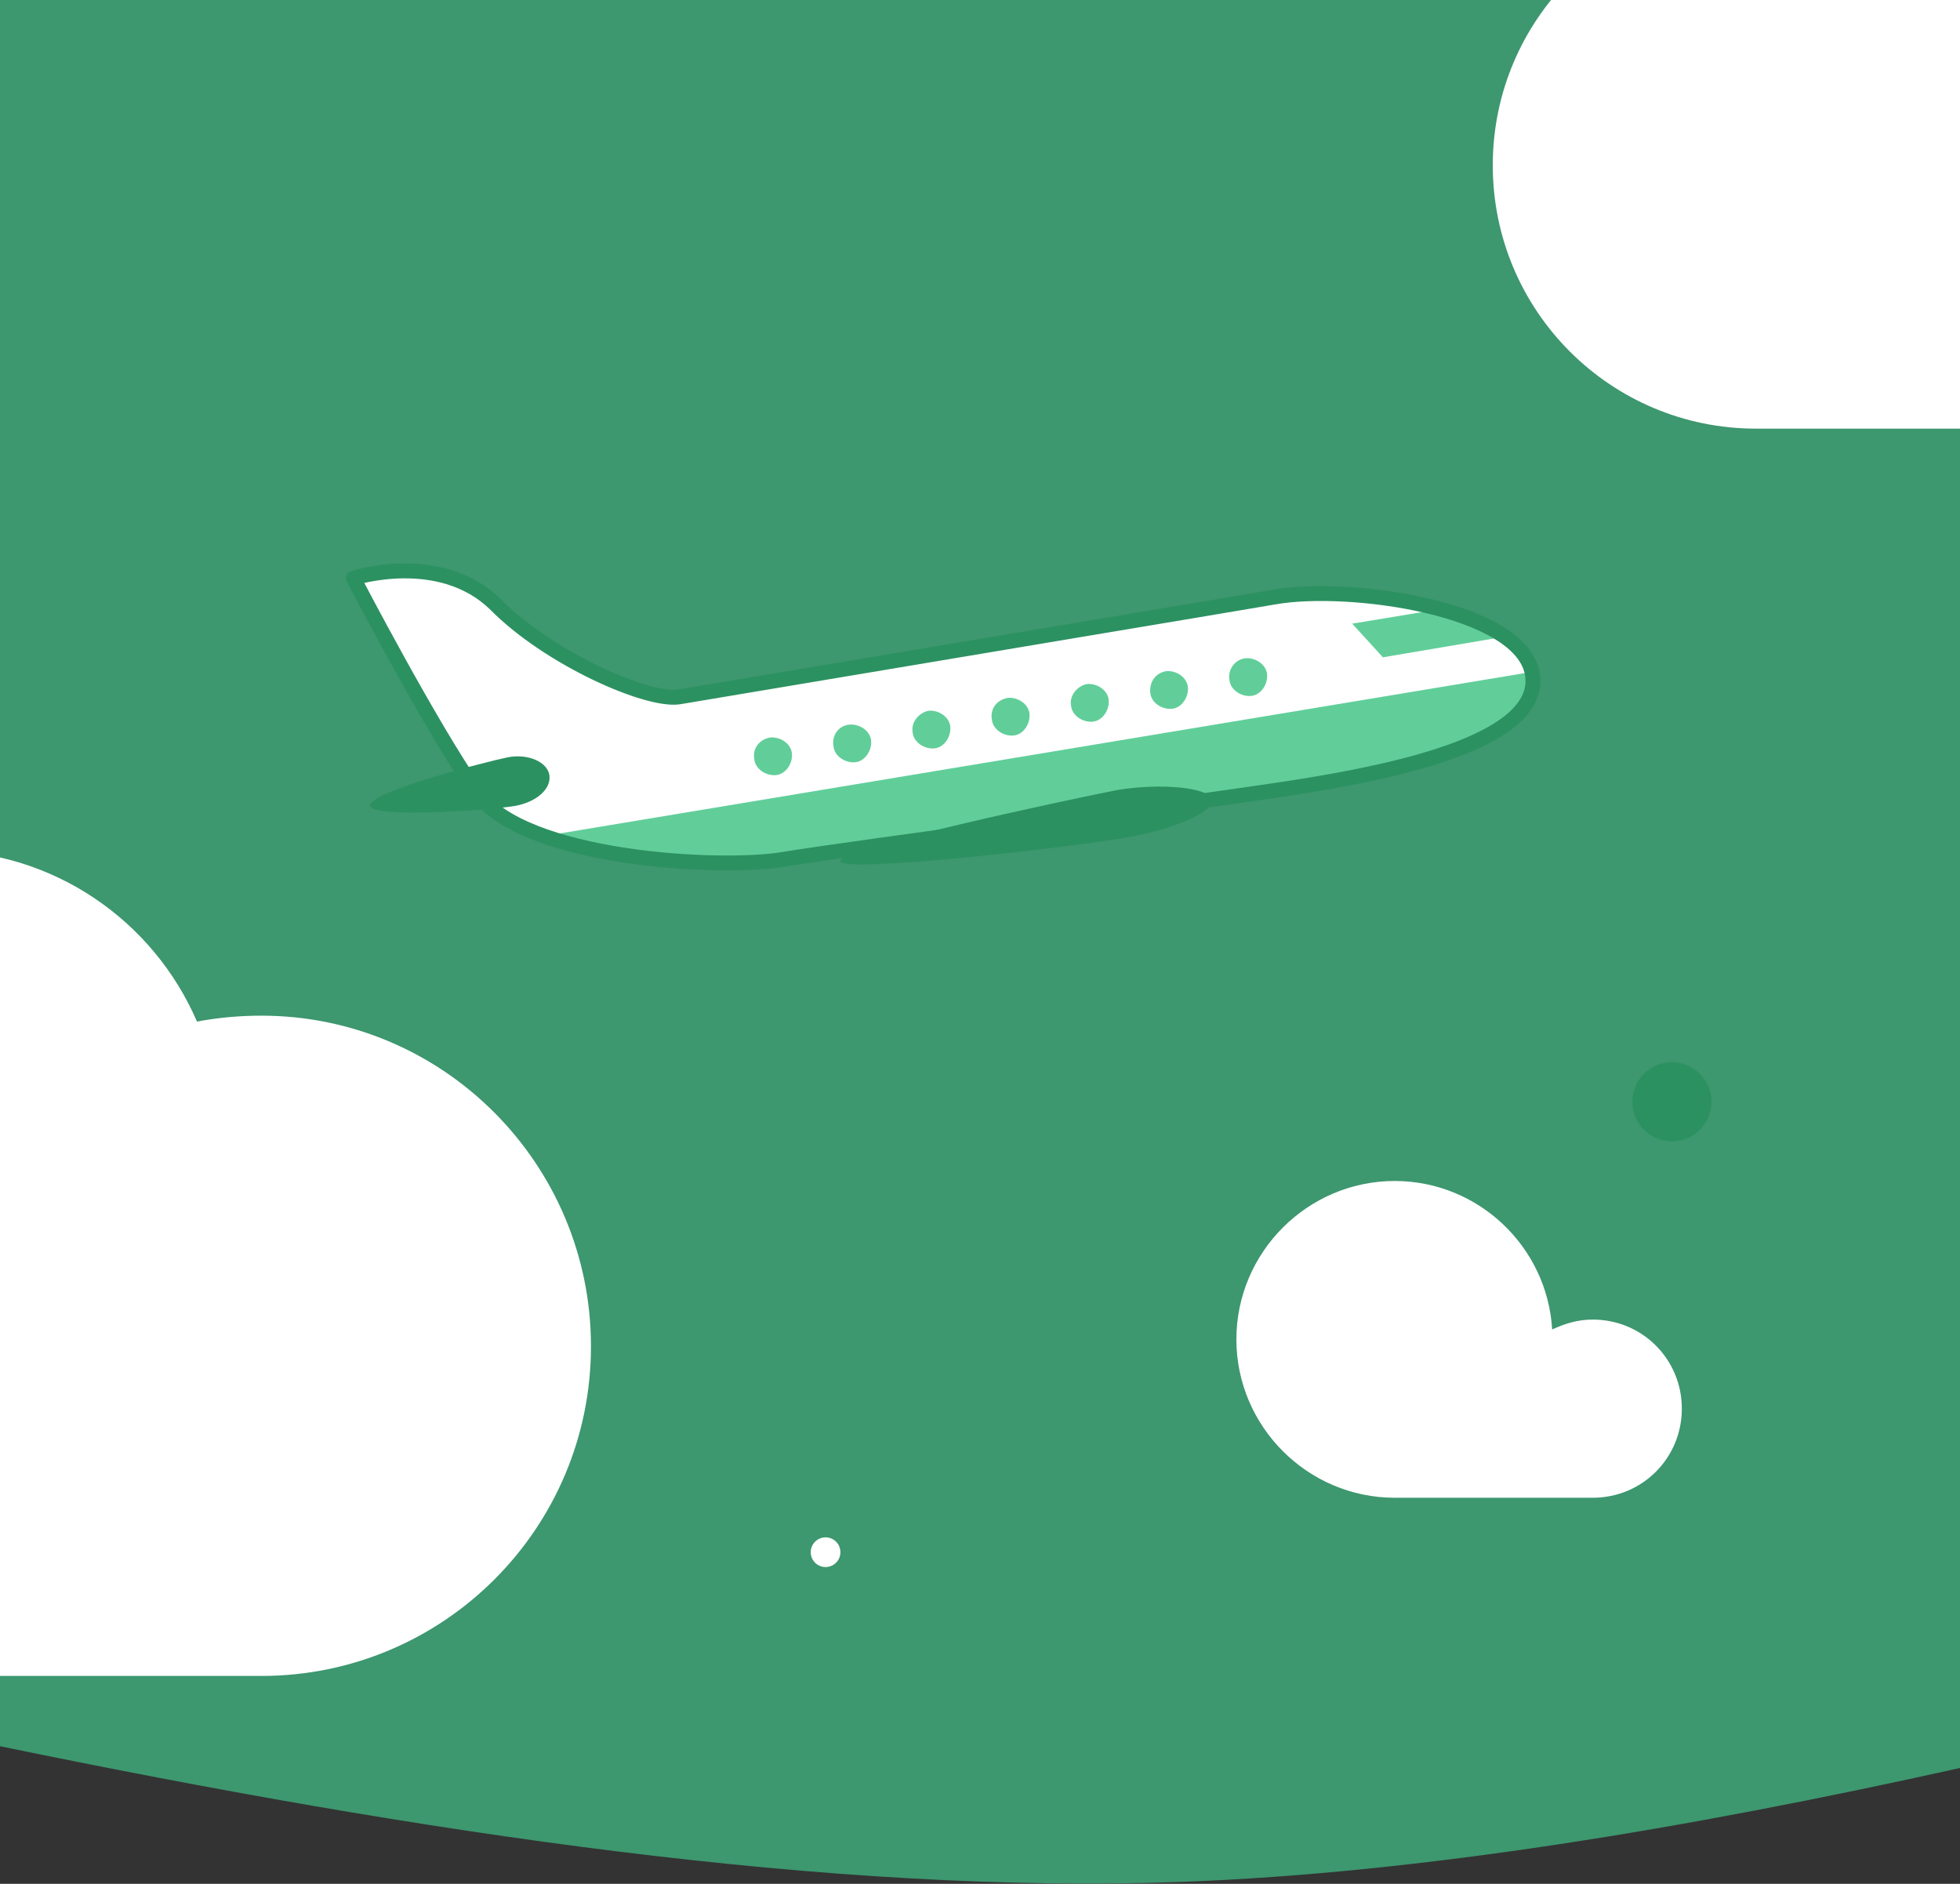<?xml version="1.0" encoding="utf-8"?>
<!-- Generator: Adobe Illustrator 23.0.1, SVG Export Plug-In . SVG Version: 6.00 Build 0)  -->
<svg version="1.1" id="Layer_1" xmlns="http://www.w3.org/2000/svg" xmlns:xlink="http://www.w3.org/1999/xlink" x="0px" y="0px"
	 viewBox="0 0 198 190.3" style="enable-background:new 0 0 198 190.3;" xml:space="preserve">
<rect x="0" y="0" width="198" height="190.3" fill="#333333" stroke="none"/>
<style type="text/css">
	.st0{opacity:0.75;clip-path:url(#SVGID_2_);fill:#41B883;enable-background:new    ;}
	.st1{clip-path:url(#SVGID_4_);}
	.st2{clip-path:url(#SVGID_6_);fill:none;}
	.st3{clip-path:url(#SVGID_8_);fill:#FFFFFF;}
	.st4{clip-path:url(#SVGID_10_);fill:none;}
	.st5{clip-path:url(#SVGID_12_);fill:#FFFFFF;}
	.st6{clip-path:url(#SVGID_14_);fill:none;}
	.st7{clip-path:url(#SVGID_16_);fill:#FFFFFF;}
	.st8{clip-path:url(#SVGID_18_);fill:none;}
	.st9{clip-path:url(#SVGID_20_);}
	.st10{fill:#FFFFFF;stroke:#2189FF;stroke-width:0.854;stroke-linejoin:round;stroke-miterlimit:10;}
	.st11{fill:#2C9161;}
	.st12{fill:#61CE99;}
	.st13{fill:none;stroke:#2C9161;stroke-width:1.5;stroke-linejoin:round;stroke-miterlimit:10;}
	.st14{clip-path:url(#SVGID_22_);fill:none;}
	.st15{clip-path:url(#SVGID_24_);fill:#2189FF;}
	.st16{clip-path:url(#SVGID_26_);fill:none;}
	.st17{clip-path:url(#SVGID_28_);fill:#2C9161;}
	.st18{clip-path:url(#SVGID_30_);fill:none;}
	.st19{clip-path:url(#SVGID_32_);fill:#FFFFFF;}
	.st20{clip-path:url(#SVGID_34_);fill:none;}
	.st21{clip-path:url(#SVGID_36_);fill:#FFFFFF;}
</style>
<g>
	<g>
		<g>
			<defs>
				<rect id="SVGID_1_" width="198" height="190.3"/>
			</defs>
			<clipPath id="SVGID_2_">
				<use xlink:href="#SVGID_1_"  style="overflow:visible;"/>
			</clipPath>
			<path class="st0" d="M198-45.7H0v222.1c42.7,8.8,84,15,119.5,13.7c23.9-0.9,50.6-5.3,78.5-11.5V-45.7z"/>
		</g>
	</g>
	<g>
		<g>
			<defs>
				<rect id="SVGID_3_" width="198" height="190.3"/>
			</defs>
			<clipPath id="SVGID_4_">
				<use xlink:href="#SVGID_3_"  style="overflow:visible;"/>
			</clipPath>
			<g class="st1">
				<g>
					<g>
						<defs>
							<rect id="SVGID_5_" width="198" height="190.3"/>
						</defs>
						<clipPath id="SVGID_6_">
							<use xlink:href="#SVGID_5_"  style="overflow:visible;"/>
						</clipPath>
						<path class="st2" d="M198-45.7H0v222.1c42.7,8.8,84,15,119.5,13.7c23.9-0.9,50.6-5.3,78.5-11.5V-45.7z"/>
					</g>
				</g>
				<g>
					<g>
						<defs>
							<rect id="SVGID_7_" width="198" height="190.3"/>
						</defs>
						<clipPath id="SVGID_8_">
							<use xlink:href="#SVGID_7_"  style="overflow:visible;"/>
						</clipPath>
						<path class="st3" d="M26.4,102.6c-2.2,0-4.4,0.2-6.5,0.6C15.5,93,5.4,85.9-6.4,85.9c-15.8,0-28.6,12.8-28.6,28.6
							c0,0.5,0,1.1,0,1.6c-0.2,0-0.4,0-0.6,0c-14.7,0-26.6,11.9-26.6,26.6s11.9,26.6,26.6,26.6c0.2,0,0.3,0,0.5,0l0,0h61.5
							c18.4,0,33.3-14.9,33.3-33.3S44.8,102.6,26.4,102.6z"/>
					</g>
				</g>
				<g>
					<g>
						<defs>
							<rect id="SVGID_9_" width="198" height="190.3"/>
						</defs>
						<clipPath id="SVGID_10_">
							<use xlink:href="#SVGID_9_"  style="overflow:visible;"/>
						</clipPath>
						<path class="st4" d="M198-45.7H0v222.1c42.7,8.8,84,15,119.5,13.7c23.9-0.9,50.6-5.3,78.5-11.5V-45.7z"/>
					</g>
				</g>
				<g>
					<g>
						<defs>
							<rect id="SVGID_11_" width="198" height="190.3"/>
						</defs>
						<clipPath id="SVGID_12_">
							<use xlink:href="#SVGID_11_"  style="overflow:visible;"/>
						</clipPath>
						<path class="st5" d="M239.4-23.4c-2.2,0-4.4,0.2-6.5,0.6c-4.4-10.2-14.5-17.3-26.3-17.3c-15.8,0-28.6,12.8-28.6,28.6
							c0,0.5,0,1.1,0,1.6c-0.2,0-0.4,0-0.6,0c-14.7,0-26.6,11.9-26.6,26.6s11.9,26.6,26.6,26.6c0.2,0,0.3,0,0.5,0l0,0h61.5
							c18.4,0,33.3-14.9,33.3-33.3C272.7-8.4,257.8-23.4,239.4-23.4z"/>
					</g>
				</g>
				<g>
					<g>
						<defs>
							<rect id="SVGID_13_" width="198" height="190.3"/>
						</defs>
						<clipPath id="SVGID_14_">
							<use xlink:href="#SVGID_13_"  style="overflow:visible;"/>
						</clipPath>
						<path class="st6" d="M198-45.7H0v222.1c42.7,8.8,84,15,119.5,13.7c23.9-0.9,50.6-5.3,78.5-11.5V-45.7z"/>
					</g>
				</g>
				<g>
					<g>
						<defs>
							<rect id="SVGID_15_" width="198" height="190.3"/>
						</defs>
						<clipPath id="SVGID_16_">
							<use xlink:href="#SVGID_15_"  style="overflow:visible;"/>
						</clipPath>
						<path class="st7" d="M160.9,133.3c-1.5,0-2.8,0.4-4.1,1c-0.5-8.4-7.5-15-15.9-15c-8.8,0-16,7.2-16,16s7.2,16,16,16h20
							c5,0,9-4,9-9S165.9,133.3,160.9,133.3z"/>
					</g>
				</g>
				<g>
					<g>
						<defs>
							<rect id="SVGID_17_" width="198" height="190.3"/>
						</defs>
						<clipPath id="SVGID_18_">
							<use xlink:href="#SVGID_17_"  style="overflow:visible;"/>
						</clipPath>
						<path class="st8" d="M198-45.7H0v222.1c42.7,8.8,84,15,119.5,13.7c23.9-0.9,50.6-5.3,78.5-11.5V-45.7z"/>
					</g>
				</g>
				<g>
					<g>
						<defs>
							<rect id="SVGID_19_" width="198" height="190.3"/>
						</defs>
						<clipPath id="SVGID_20_">
							<use xlink:href="#SVGID_19_"  style="overflow:visible;"/>
						</clipPath>
						<g class="st9">
							<g>
								<path class="st10" d="M68.6,70.4c35.1-5.9,52.6-8.8,60.2-10.1c7.5-1.3,24.9,1.1,26,7.8c1.1,6.8-14.1,9.8-22.5,11.2
									c-8.3,1.4-46.6,6.4-53.1,7.5s-26.4,0-31-6.7c-4.7-6.7-12.5-21.7-12.5-21.7S44.4,55.6,50,61C55.4,66.5,65.4,70.9,68.6,70.4z"
									/>
								<path class="st11" d="M37.4,81.4c0.2,1.3,12.6,0.4,14.7,0s3.6-1.7,3.4-3.1c-0.2-1.3-2.1-2.2-4.2-1.8
									C49.3,76.9,37.2,80,37.4,81.4z"/>
								<path class="st12" d="M145.5,61.5c-0.3,0.1-8.9,1.5-8.9,1.5l3.1,3.4l12.4-2.1"/>
								<path class="st12" d="M124.2,68.7c0.1,1,1.2,1.7,2.2,1.6s1.7-1.2,1.6-2.2s-1.2-1.7-2.2-1.6C124.8,66.6,124,67.6,124.2,68.7z
									"/>
								<path class="st12" d="M116.2,70c0.1,1,1.2,1.7,2.2,1.6s1.7-1.2,1.6-2.2s-1.2-1.7-2.2-1.6C116.7,68,116.1,68.9,116.2,70z"/>
								<path class="st12" d="M108.2,71.3c0.1,1,1.2,1.7,2.2,1.6s1.7-1.2,1.6-2.2s-1.2-1.7-2.2-1.6C108.8,69.3,108,70.3,108.2,71.3z
									"/>
								<path class="st12" d="M100.2,72.7c0.1,1,1.2,1.7,2.2,1.6s1.7-1.2,1.6-2.2s-1.2-1.7-2.2-1.6C100.7,70.7,100,71.6,100.2,72.7z
									"/>
								<path class="st12" d="M92.2,74c0.1,1,1.2,1.7,2.2,1.6s1.7-1.2,1.6-2.2s-1.2-1.7-2.2-1.6C92.8,72,92,73,92.2,74z"/>
								<path class="st12" d="M84.2,75.4c0.1,1,1.2,1.7,2.2,1.6s1.7-1.2,1.6-2.2s-1.2-1.7-2.2-1.6C84.7,73.3,84,74.3,84.2,75.4z"/>
								<path class="st12" d="M76.2,76.7c0.1,1,1.2,1.7,2.2,1.6s1.7-1.2,1.6-2.2s-1.2-1.7-2.2-1.6C76.7,74.7,76,75.6,76.2,76.7z"/>
							</g>
							<g>
								<path class="st12" d="M54.7,84.5c7.9,2.8,19.7,3.2,24.4,2.5c6.5-1.1,44.8-6.1,53.1-7.5s23.7-4.5,22.5-11.2
									c0-0.1-0.1-0.3-0.1-0.4L54.7,84.5z"/>
							</g>
							<path class="st11" d="M84.9,87c0.2,1.3,24.7-1.6,28.9-2.4c4.2-0.7,8.9-2.5,8.6-3.8c-0.2-1.3-5.3-1.7-9.5-1
								C108.8,80.6,84.6,85.7,84.9,87z"/>
							<path class="st13" d="M68.6,70.4c35.1-5.9,52.6-8.8,60.2-10.1c7.5-1.3,24.9,1.1,26,7.8c1.1,6.8-14.1,9.8-22.5,11.2
								c-8.3,1.4-46.6,6.4-53.1,7.5s-26.4,0-31-6.7c-4.7-6.7-12.5-21.7-12.5-21.7S44.4,55.6,50,61C55.4,66.5,65.4,70.9,68.6,70.4z"
								/>
						</g>
					</g>
				</g>
				<g>
					<g>
						<defs>
							<rect id="SVGID_21_" width="198" height="190.3"/>
						</defs>
						<clipPath id="SVGID_22_">
							<use xlink:href="#SVGID_21_"  style="overflow:visible;"/>
						</clipPath>
						<path class="st14" d="M198-45.7H0v222.1c42.7,8.8,84,15,119.5,13.7c23.9-0.9,50.6-5.3,78.5-11.5V-45.7z"/>
					</g>
				</g>
				<g>
					<g>
						<defs>
							<rect id="SVGID_23_" width="198" height="190.3"/>
						</defs>
						<clipPath id="SVGID_24_">
							<use xlink:href="#SVGID_23_"  style="overflow:visible;"/>
						</clipPath>
						<circle class="st15" cx="40.9" cy="-5.7" r="4"/>
					</g>
				</g>
				<g>
					<g>
						<defs>
							<rect id="SVGID_25_" width="198" height="190.3"/>
						</defs>
						<clipPath id="SVGID_26_">
							<use xlink:href="#SVGID_25_"  style="overflow:visible;"/>
						</clipPath>
						<path class="st16" d="M198-45.7H0v222.1c42.7,8.8,84,15,119.5,13.7c23.9-0.9,50.6-5.3,78.5-11.5V-45.7z"/>
					</g>
				</g>
				<g>
					<g>
						<defs>
							<rect id="SVGID_27_" width="198" height="190.3"/>
						</defs>
						<clipPath id="SVGID_28_">
							<use xlink:href="#SVGID_27_"  style="overflow:visible;"/>
						</clipPath>
						<circle class="st17" cx="168.9" cy="111.3" r="4"/>
					</g>
				</g>
				<g>
					<g>
						<defs>
							<rect id="SVGID_29_" width="198" height="190.3"/>
						</defs>
						<clipPath id="SVGID_30_">
							<use xlink:href="#SVGID_29_"  style="overflow:visible;"/>
						</clipPath>
						<path class="st18" d="M198-45.7H0v222.1c42.7,8.8,84,15,119.5,13.7c23.9-0.9,50.6-5.3,78.5-11.5V-45.7z"/>
					</g>
				</g>
				<g>
					<g>
						<defs>
							<rect id="SVGID_31_" width="198" height="190.3"/>
						</defs>
						<clipPath id="SVGID_32_">
							<use xlink:href="#SVGID_31_"  style="overflow:visible;"/>
						</clipPath>
						<circle class="st19" cx="146.4" cy="-18.2" r="1.5"/>
					</g>
				</g>
				<g>
					<g>
						<defs>
							<rect id="SVGID_33_" width="198" height="190.3"/>
						</defs>
						<clipPath id="SVGID_34_">
							<use xlink:href="#SVGID_33_"  style="overflow:visible;"/>
						</clipPath>
						<path class="st20" d="M198-45.7H0v222.1c42.7,8.8,84,15,119.5,13.7c23.9-0.9,50.6-5.3,78.5-11.5V-45.7z"/>
					</g>
				</g>
				<g>
					<g>
						<defs>
							<rect id="SVGID_35_" width="198" height="190.3"/>
						</defs>
						<clipPath id="SVGID_36_">
							<use xlink:href="#SVGID_35_"  style="overflow:visible;"/>
						</clipPath>
						<circle class="st21" cx="83.4" cy="156.8" r="1.5"/>
					</g>
				</g>
			</g>
		</g>
	</g>
</g>
</svg>
